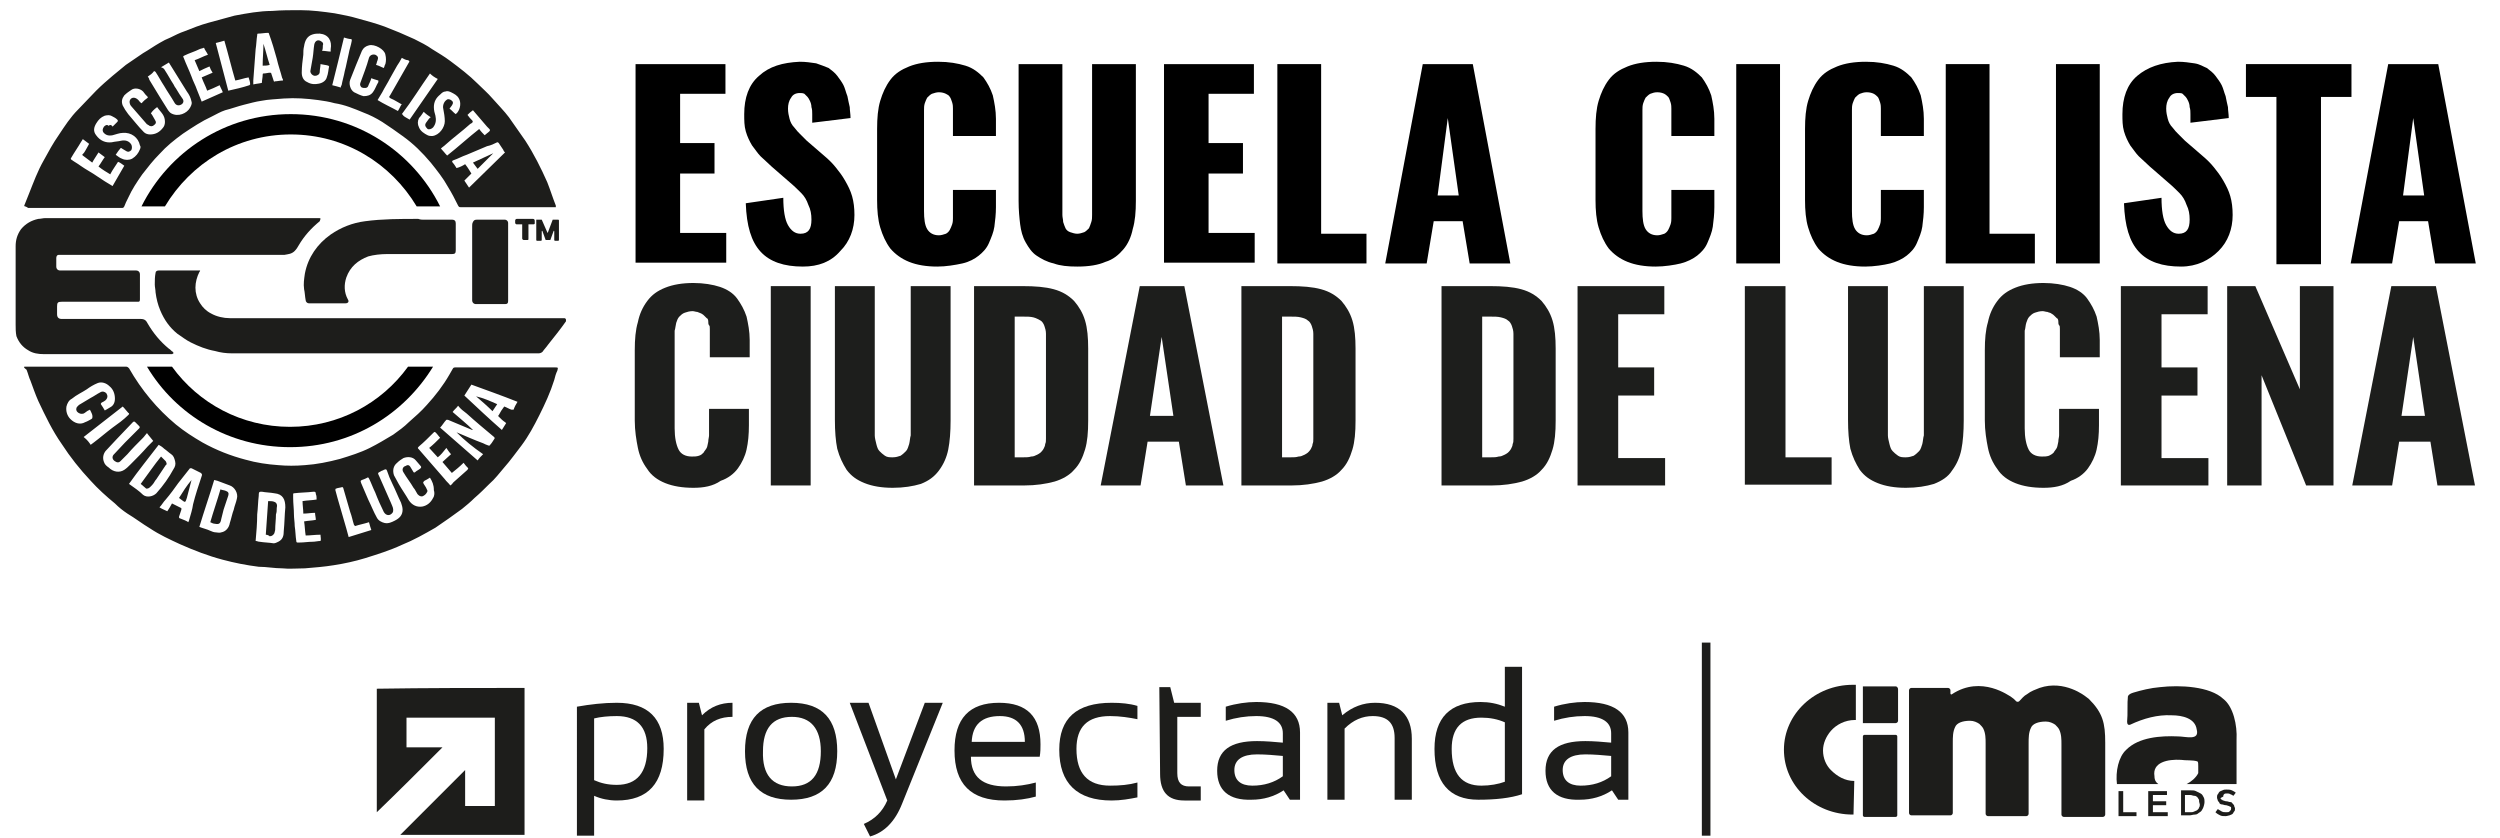 <?xml version="1.0" encoding="utf-8"?>
<!-- Generator: Adobe Illustrator 24.1.2, SVG Export Plug-In . SVG Version: 6.00 Build 0)  -->
<svg version="1.1" id="Capa_1" xmlns="http://www.w3.org/2000/svg" xmlns:xlink="http://www.w3.org/1999/xlink" x="0px" y="0px"
	 viewBox="0 0 319.8 107.2" style="enable-background:new 0 0 319.8 107.2;" xml:space="preserve">
<style type="text/css">
	.st0{fill:#1D1D1B;}
	.st1{fill:#1D1E1C;}
</style>
<g>
	<g>
		<path class="st0" d="M73.8,90.4c1.7-0.3,3.4-0.5,5.1-0.5c4,0,6,2,6,5.9c0,4.4-2,6.6-6,6.6c-1,0-2-0.2-2.9-0.6v5.1h-2.2V90.4z
			 M76,99.8c0.9,0.4,1.8,0.6,2.9,0.6c2.6,0,3.9-1.6,3.9-4.7c0-2.7-1.3-4.1-3.9-4.1c-1.1,0-2.1,0.1-2.9,0.3V99.8z"/>
		<path class="st0" d="M87.9,102.4V89.9h1.5l0.4,1.6c1.1-1.1,2.4-1.6,3.9-1.6v1.8c-1.5,0-2.7,0.5-3.6,1.6v9.1H87.9z"/>
		<path class="st0" d="M95.3,96.1c0-4.2,2-6.2,5.9-6.2c4,0,5.9,2.1,5.9,6.2c0,4.2-2,6.2-5.9,6.2C97.3,102.3,95.3,100.3,95.3,96.1z
			 M101.3,100.6c2.5,0,3.7-1.5,3.7-4.5c0-2.9-1.3-4.4-3.7-4.4c-2.5,0-3.7,1.5-3.7,4.4C97.5,99.1,98.8,100.6,101.3,100.6z"/>
		<path class="st0" d="M108.7,89.9h2.4l3.5,9.8l3.7-9.8h2.3l-5.2,12.9c-0.9,2.3-2.3,3.7-4.1,4.2l-0.8-1.6c1.4-0.6,2.4-1.6,3-3
			L108.7,89.9z"/>
		<path class="st0" d="M127.8,89.9c3.6,0,5.3,1.8,5.3,5.3c0,0.5,0,1-0.1,1.6h-8.8c0,2.6,1.5,3.8,4.5,3.8c1.4,0,2.7-0.2,3.8-0.5v1.8
			c-1.1,0.3-2.4,0.5-4,0.5c-4.3,0-6.4-2.1-6.4-6.4C122.1,91.9,124,89.9,127.8,89.9z M124.3,94.9h6.8c0-2.2-1.1-3.3-3.2-3.3
			C125.6,91.6,124.4,92.7,124.3,94.9z"/>
		<path class="st0" d="M145.5,102c-1,0.2-2.1,0.4-3.3,0.4c-4.4,0-6.7-2.2-6.7-6.5c0-4,2.2-6,6.7-6c1.2,0,2.3,0.1,3.3,0.4V92
			c-1-0.2-2.2-0.4-3.5-0.4c-2.9,0-4.3,1.4-4.3,4.2c0,3.1,1.4,4.7,4.3,4.7c1.3,0,2.4-0.1,3.5-0.4V102z"/>
		<path class="st0" d="M148.3,87.9h1.4l0.5,2h3.4v1.8h-3v7.2c0,1.2,0.5,1.7,1.5,1.7h1.5v1.8h-2.1c-2.1,0-3.1-1.1-3.1-3.4L148.3,87.9
			L148.3,87.9z"/>
		<path class="st0" d="M155.7,98.6c0-2.6,1.7-3.8,5.1-3.8c1.1,0,2.2,0.1,3.3,0.2v-1.2c0-1.4-1.1-2.2-3.4-2.2c-1.3,0-2.6,0.2-3.9,0.6
			v-1.8c1.3-0.4,2.7-0.6,3.9-0.6c3.7,0,5.6,1.3,5.6,3.9v8.6H165l-0.8-1.2c-1.2,0.8-2.6,1.2-4.1,1.2
			C157.2,102.4,155.7,101.1,155.7,98.6z M160.8,96.5c-1.9,0-2.9,0.7-2.9,2s0.8,2,2.3,2s2.8-0.4,3.9-1.2v-2.6
			C163,96.6,161.9,96.5,160.8,96.5z"/>
		<path class="st0" d="M169.8,102.4V89.9h1.5l0.4,1.6c1.3-1.1,2.7-1.6,4.2-1.6c3.1,0,4.7,1.6,4.7,4.6v7.8h-2.2v-7.9
			c0-1.9-0.9-2.8-2.8-2.8c-1.3,0-2.5,0.5-3.6,1.6v9.1h-2.2V102.4z"/>
		<path class="st0" d="M194.7,101.6c-1.5,0.5-3.4,0.7-5.6,0.7c-3.7,0-5.6-2.2-5.6-6.5c0-4,2-6,5.9-6c1.1,0,2.1,0.2,3.1,0.6v-5.1h2.2
			L194.7,101.6L194.7,101.6z M192.5,92.4c-0.9-0.4-1.9-0.6-3-0.6c-2.5,0-3.8,1.3-3.8,4c0,3.2,1.3,4.7,3.8,4.7c1.1,0,2.2-0.2,3-0.5
			V92.4z"/>
		<path class="st0" d="M197.7,98.6c0-2.6,1.7-3.8,5.1-3.8c1.1,0,2.2,0.1,3.3,0.2v-1.2c0-1.4-1.1-2.2-3.4-2.2c-1.3,0-2.6,0.2-3.9,0.6
			v-1.8c1.3-0.4,2.7-0.6,3.9-0.6c3.7,0,5.6,1.3,5.6,3.9v8.6H207l-0.8-1.2c-1.2,0.8-2.6,1.2-4.1,1.2
			C199.2,102.4,197.7,101.1,197.7,98.6z M202.8,96.5c-1.9,0-2.9,0.7-2.9,2s0.8,2,2.3,2s2.8-0.4,3.9-1.2v-2.6
			C205,96.6,203.9,96.5,202.8,96.5z"/>
	</g>
	<path class="st0" d="M67.1,88c0,6.3,0,12.5,0,18.8c-5.4,0-10.7,0-15.9,0c2.8-2.8,5.5-5.5,8.3-8.3c0,1.5,0,3,0,4.6
		c1.3,0,2.5,0,3.8,0c0-3.8,0-7.5,0-11.3c-3.8,0-7.5,0-11.3,0c0,1.3,0,2.5,0,3.8c1.6,0,3.1,0,4.6,0c-2.8,2.8-5.6,5.6-8.4,8.3
		c0-5.1,0-10.4,0-15.8C54.5,88,60.8,88,67.1,88z"/>
</g>
<rect x="217.7" y="82.2" class="st0" width="1.1" height="24.7"/>
<g>
	<g>
		<path class="st0" d="M242.5,87.8h-4.2v4.7h4.2c0.1,0,0.3-0.1,0.3-0.3v-4C242.8,87.9,242.6,87.8,242.5,87.8"/>
		<path class="st0" d="M237.2,99.9c-1.2,0-2.2-0.6-3-1.4c-0.6-0.6-1-1.5-1-2.5c0-0.9,0.4-1.8,1-2.5c0.7-0.8,1.8-1.4,3.1-1.4h0.1
			v-4.5l0,0c-0.1,0-0.3,0-0.4,0c-4.8,0-8.8,3.7-8.8,8.3c0,4.6,3.9,8.3,8.8,8.3h0.1L237.2,99.9L237.2,99.9z"/>
		<path class="st0" d="M238.3,104.3V94.2c0-0.1,0.1-0.2,0.2-0.2h4c0.1,0,0.2,0.1,0.2,0.2v10.1c0,0.1-0.1,0.2-0.2,0.2h-4
			C238.4,104.5,238.3,104.4,238.3,104.3"/>
		<path class="st0" d="M269.3,95v9.2c0,0.1-0.1,0.3-0.3,0.3h-5c-0.1,0-0.3-0.1-0.3-0.3v-9c0-0.6,0-1.3-0.3-1.9
			c-0.1-0.2-0.3-0.4-0.5-0.6c-0.3-0.2-0.7-0.4-1.2-0.4c-1,0-1.7,0.3-1.9,0.8c-0.3,0.6-0.3,1.3-0.3,2v9c0,0.1-0.1,0.3-0.3,0.3h-4.9
			c-0.1,0-0.3-0.1-0.3-0.3v-9c0-0.6,0-1.3-0.3-1.9c-0.1-0.2-0.3-0.4-0.5-0.6c-0.3-0.2-0.7-0.4-1.2-0.4c-1,0-1.7,0.3-1.9,0.8
			c-0.3,0.6-0.3,1.3-0.3,2v9c0,0.1-0.1,0.3-0.3,0.3h-5c-0.1,0-0.3-0.1-0.3-0.3V88.3c0-0.1,0.1-0.3,0.3-0.3h4.7
			c0.1,0,0.3,0.1,0.3,0.3v0.4c0,0.1,0.1,0.2,0.2,0.1c3.8-2.5,7.4,0.3,7.5,0.3c0.1,0.1,0.3,0.2,0.4,0.3c0.1,0.1,0.2,0.2,0.3,0.3
			c0.1,0.1,0.3,0.1,0.4,0c0.3-0.3,0.6-0.7,1-0.9c0.5-0.4,1.1-0.6,1.6-0.8c3.2-1.1,5.9,1.1,5.9,1.1c0.1,0.1,0.3,0.2,0.4,0.3l0,0
			C269,91.2,269.3,92.5,269.3,95"/>
		<path class="st0" d="M278.6,94.2c-2.2-0.1-5,0.1-6.6,1.7c-1,0.9-1.4,2.8-1.2,4.4h5.3c-0.3-0.2-0.5-0.5-0.5-1
			c-0.3-1.8,1.7-2.2,3.4-2.1c0.6,0.1,1.5,0,2.1,0.2c0.1,0.1,0.1,0.3,0.1,0.6c0,0.3,0,0.6,0,0.9c-0.3,0.6-0.9,1.1-1.5,1.4h6.4
			c0-2.3,0-4.8,0-5.7c0.1-1.8-0.4-4.2-1.7-5.2c-1.7-1.6-5.5-1.8-8.1-1.5c-1.2,0.1-2.4,0.4-3.4,0.7c-0.3,0.1-0.6,0.2-0.7,0.5
			c-0.1,0.8,0,2.3-0.1,3.2c0,0.3,0.1,0.5,0.4,0.4c1.7-0.8,3.5-1.3,5.3-1.2c1.4,0,3,0.4,3.2,1.8C281.4,94.8,279.6,94.2,278.6,94.2"/>
	</g>
	<g>
		<path class="st0" d="M271,101.2h0.6v2.7h1.7v0.5H271V101.2z"/>
		<path class="st0" d="M277.3,101.7h-1.9v0.8h1.7v0.5h-1.7v0.9h1.9v0.5h-2.5v-3.2h2.4v0.5H277.3z"/>
		<path class="st0" d="M281.8,103.4c-0.1,0.2-0.2,0.4-0.4,0.5s-0.3,0.3-0.6,0.3s-0.5,0.1-0.7,0.1H279v-3.2h1.2c0.3,0,0.5,0,0.7,0.1
			s0.4,0.2,0.6,0.3c0.2,0.1,0.3,0.3,0.4,0.5s0.1,0.4,0.1,0.6S281.9,103.2,281.8,103.4z M281.3,102.3c-0.1-0.1-0.1-0.2-0.2-0.3
			c-0.1-0.1-0.2-0.2-0.4-0.2s-0.3-0.1-0.5-0.1h-0.7v2.2h0.7c0.2,0,0.3,0,0.5-0.1s0.3-0.1,0.4-0.2s0.2-0.2,0.2-0.3
			c0.1-0.1,0.1-0.3,0.1-0.4C281.3,102.6,281.3,102.5,281.3,102.3z"/>
		<path class="st0" d="M284.1,102.2l0.1,0.1c0.1,0,0.1,0.1,0.2,0.1s0.2,0.1,0.4,0.1c0.2,0,0.3,0.1,0.5,0.1s0.2,0.1,0.3,0.2
			s0.2,0.2,0.2,0.3c0,0.1,0.1,0.2,0.1,0.3c0,0.2,0,0.3-0.1,0.4s-0.1,0.2-0.2,0.3s-0.2,0.1-0.4,0.2c-0.1,0-0.3,0.1-0.5,0.1
			c-0.3,0-0.5,0-0.7-0.1s-0.4-0.2-0.6-0.4l0.3-0.4c0.2,0.1,0.3,0.2,0.5,0.3c0.2,0.1,0.3,0.1,0.6,0.1c0.2,0,0.3,0,0.4-0.1
			s0.2-0.2,0.2-0.3c0-0.1,0-0.1,0-0.2s-0.1-0.1-0.1-0.1c-0.1,0-0.1-0.1-0.2-0.1s-0.2-0.1-0.4-0.1c-0.2,0-0.3-0.1-0.5-0.1
			c-0.1,0-0.3-0.1-0.3-0.2s-0.2-0.2-0.2-0.3c0-0.1-0.1-0.2-0.1-0.4c0-0.1,0-0.3,0.1-0.4s0.1-0.2,0.2-0.3s0.2-0.1,0.4-0.2
			s0.3-0.1,0.5-0.1s0.5,0,0.7,0.1s0.4,0.2,0.5,0.3l-0.3,0.4c-0.2-0.1-0.3-0.2-0.4-0.2c-0.1-0.1-0.3-0.1-0.4-0.1
			c-0.2,0-0.3,0-0.4,0.1s-0.1,0.2-0.1,0.3C284,102.1,284,102.1,284.1,102.2z"/>
	</g>
</g>
<g>
	<path class="st0" d="M9.7,46.9c2.1,0,4.3,0,6.4,0c0.2,0,0.3,0.1,0.4,0.2c0.8,1.4,1.7,2.7,2.7,3.9c1,1.2,2.1,2.3,3.3,3.3
		c1.1,0.9,2.2,1.6,3.4,2.3c1.8,1,3.6,1.7,5.5,2.2c1.4,0.4,2.8,0.6,4.2,0.7c1.1,0.1,2.2,0.1,3.4,0c1.5-0.1,3-0.4,4.5-0.8
		c1.3-0.4,2.6-0.8,3.8-1.4c1-0.5,2-1.1,3-1.7c0.7-0.5,1.4-1,2-1.6c0.8-0.7,1.6-1.4,2.3-2.2c1.1-1.2,2.1-2.5,2.9-3.9
		c0.1-0.2,0.3-0.5,0.4-0.7c0.1-0.2,0.2-0.2,0.4-0.2c4.2,0,8.5,0,12.7,0c0.4,0,0.4,0,0.3,0.4c-0.2,0.4-0.3,0.8-0.4,1.2
		c-0.5,1.6-1.2,3.1-1.9,4.5c-0.7,1.4-1.4,2.7-2.3,3.9c-0.7,0.9-1.4,1.9-2.2,2.8c-0.6,0.7-1.2,1.5-1.9,2.1c-0.6,0.6-1.2,1.2-1.9,1.8
		c-0.5,0.5-1.1,1-1.6,1.4c-1.1,0.8-2.2,1.6-3.4,2.4c-1.4,0.8-2.8,1.6-4.3,2.2c-1.5,0.7-3.1,1.2-4.7,1.7c-1.3,0.4-2.7,0.7-4,0.9
		c-1.2,0.2-2.5,0.3-3.7,0.4c-1,0-2,0.1-2.9,0c-1,0-2-0.2-3-0.2c-1.6-0.2-3.1-0.5-4.6-0.9c-1.9-0.5-3.7-1.2-5.5-2
		c-1.3-0.6-2.6-1.2-3.8-2c-1-0.6-1.9-1.3-2.9-1.9c-0.6-0.4-1.1-0.8-1.6-1.3c-1.1-0.9-2.2-1.9-3.1-2.9c-1.4-1.5-2.6-3-3.7-4.7
		c-1.2-1.7-2.1-3.6-3-5.5c-0.4-0.9-0.7-1.8-1-2.6c-0.2-0.4-0.3-0.9-0.5-1.4C3,47,3,46.9,3.2,46.9c1.2,0,2.5,0,3.7,0
		C7.8,46.9,8.7,46.9,9.7,46.9C9.7,46.9,9.7,46.9,9.7,46.9z M58.4,55.3C58.4,55.3,58.4,55.3,58.4,55.3c1.2,0.5,2.3,1,3.4,1.4
		c0.2,0.1,0.4,0.2,0.7,0.3c0.1,0,0.2,0,0.2-0.1c0.2-0.2,0.3-0.4,0.5-0.7c0.1-0.1,0.1-0.2,0-0.3c-1.2-1-2.4-2-3.5-3
		c-0.4-0.3-0.8-0.6-1.1-1c-0.2,0.3-0.5,0.5-0.7,0.8c0.9,0.8,1.8,1.5,2.6,2.3c0,0-0.1,0-0.1,0c-1-0.4-2.1-0.9-3.1-1.3
		c-0.1,0-0.2,0-0.2,0c-0.3,0.3-0.5,0.7-0.8,1c1.6,1.4,3.2,2.8,4.8,4.2c0.2-0.3,0.4-0.5,0.7-0.8C60.5,57.2,59.4,56.3,58.4,55.3z
		 M25.5,67.4c0.5,0.2,1,0.3,1.4,0.5c0.2,0.1,0.5,0.2,0.7,0.2c0.2,0,0.5,0.1,0.7,0c0.6-0.1,1-0.6,1.1-1.2c0.2-0.6,0.3-1.2,0.5-1.7
		c0.1-0.5,0.3-0.9,0.4-1.4c0.2-0.7-0.3-1.5-0.9-1.7c-0.5-0.2-1.1-0.4-1.6-0.6c-0.1,0-0.3-0.1-0.4-0.1C26.8,63.4,26.1,65.4,25.5,67.4
		z M16.5,61.9C16.5,61.9,16.5,62,16.5,61.9c0.7,0.5,1.3,0.9,1.8,1.4c0.5,0.4,1.3,0.2,1.7-0.2c0.9-1,1.6-2,2.2-3.1
		c0.2-0.3,0.3-0.6,0.2-1c-0.1-0.4-0.2-0.7-0.5-0.9c-0.3-0.2-0.6-0.5-0.9-0.7c-0.2-0.2-0.5-0.4-0.7-0.5C19,58.6,17.7,60.2,16.5,61.9z
		 M32.7,69.2c0.2,0,0.3,0.1,0.5,0.1c0.6,0.1,1.2,0.1,1.8,0.2c0.2,0,0.4-0.1,0.6-0.2c0.6-0.3,0.7-0.8,0.7-1.4c0.1-1,0.1-2,0.2-3
		c0-1-0.3-1.7-1.4-1.8c-0.5-0.1-1.1-0.1-1.6-0.2c-0.3,0-0.4,0-0.4,0.4c0,0,0,0,0,0.1c-0.1,0.8-0.1,1.6-0.2,2.4
		C32.9,66.9,32.8,68.1,32.7,69.2z M18.8,55.4c-0.2,0.2-0.3,0.4-0.5,0.6c-0.7,0.7-1.4,1.4-2,2.1c-0.3,0.3-0.6,0.6-0.9,0.9
		c-0.2,0.2-0.4,0.2-0.7,0c-0.3-0.2-0.4-0.5-0.2-0.8c0.5-0.5,1-1.1,1.5-1.6c0.6-0.6,1.2-1.2,1.8-1.8c0.1-0.1,0.1-0.2,0-0.3
		c-0.2-0.2-0.4-0.4-0.5-0.5c-0.1-0.1-0.2-0.1-0.3,0c-0.7,0.7-1.4,1.5-2.1,2.2c-0.5,0.5-0.9,1-1.4,1.5c-0.3,0.4-0.4,0.9-0.2,1.4
		c0.1,0.3,0.3,0.5,0.6,0.7c0.6,0.6,1.4,0.7,2,0.3c0.3-0.2,0.5-0.4,0.8-0.7c0.8-0.8,1.5-1.5,2.2-2.3c0.2-0.2,0.5-0.5,0.7-0.7
		C19.3,56,19,55.7,18.8,55.4z M51.5,65.2C51.5,65.2,51.5,65.2,51.5,65.2c0-0.3-0.1-0.6-0.2-0.9c-0.4-0.8-0.7-1.6-1.1-2.4
		c-0.3-0.6-0.5-1.1-0.7-1.7c-0.1-0.2-0.1-0.2-0.4-0.1c-0.1,0.1-0.3,0.1-0.4,0.2c-0.4,0.2-0.4,0.2-0.2,0.6c0.5,1.1,1,2.3,1.5,3.4
		c0.1,0.3,0.3,0.6,0.3,0.9c0,0.1,0,0.3-0.1,0.4c-0.3,0.4-0.8,0.4-1.1-0.1c-0.4-0.8-0.8-1.7-1.1-2.5c-0.3-0.6-0.5-1.2-0.8-1.8
		c-0.1-0.1-0.1-0.2-0.2-0.1c-0.2,0.1-0.4,0.2-0.7,0.3c-0.2,0.1-0.2,0.1-0.1,0.4c0.3,0.7,0.6,1.4,0.9,2.1c0.4,0.8,0.7,1.6,1.1,2.3
		c0.2,0.4,0.6,0.6,1,0.7c0.5,0.1,0.9-0.1,1.3-0.3C51.1,66.3,51.5,65.9,51.5,65.2z M66.2,51.4c-2-0.8-4-1.5-5.9-2.2
		c-0.3,0.5-0.6,0.9-0.9,1.4c1.6,1.5,3.2,3,4.8,4.4c0.2-0.3,0.3-0.5,0.5-0.8c0.1-0.1,0-0.1-0.1-0.2c-0.3-0.2-0.5-0.4-0.8-0.7
		c-0.1-0.1-0.1-0.1,0-0.2c0.2-0.4,0.4-0.7,0.7-1.1c0.3,0.1,0.6,0.3,0.9,0.4c0.1,0,0.2,0,0.3,0C65.8,52.1,66,51.7,66.2,51.4z
		 M24.1,66.8c0-0.1,0.1-0.2,0.1-0.3c0.2-0.7,0.4-1.3,0.5-2c0.3-1.2,0.7-2.4,1.1-3.6c0.1-0.2,0-0.3-0.1-0.4c-0.4-0.2-0.8-0.4-1.2-0.6
		c0,0-0.1,0-0.2,0c-0.5,0.6-1,1.3-1.5,1.9c-0.5,0.7-1,1.4-1.6,2.1c-0.3,0.3-0.5,0.7-0.8,1c0.3,0.2,0.6,0.3,1,0.5
		c0.2-0.3,0.4-0.6,0.6-1c0.4,0.2,0.8,0.4,1.2,0.6c0,0,0,0.1,0,0.2c-0.1,0.3-0.2,0.6-0.3,0.9c0,0.1,0,0.2,0.1,0.2
		C23.5,66.5,23.8,66.6,24.1,66.8z M11.5,52.4c-0.1,0.1-0.2,0.1-0.2,0.1c-0.2,0.1-0.4,0.3-0.6,0.4c-0.3,0.1-0.6,0-0.8-0.2
		c-0.2-0.2-0.2-0.5,0-0.7c0.1-0.1,0.1-0.1,0.2-0.2c0.5-0.3,1-0.6,1.5-0.9c0.4-0.2,0.8-0.5,1.2-0.7c0.3-0.2,0.6-0.1,0.8,0.1
		c0.2,0.3,0.2,0.6-0.1,0.9c-0.1,0.1-0.3,0.2-0.5,0.3c-0.1,0.1-0.1,0.1-0.1,0.2c0.2,0.3,0.4,0.6,0.5,0.8c0.1,0,0.1-0.1,0.2-0.1
		c0.2-0.1,0.3-0.2,0.5-0.3c0.4-0.2,0.6-0.6,0.6-1.1c0-0.6-0.2-1.2-0.7-1.6c-0.4-0.4-1-0.6-1.5-0.4c-0.5,0.2-1,0.5-1.4,0.8
		c-0.6,0.4-1.3,0.7-1.9,1.2c-0.4,0.2-0.6,0.6-0.7,1c-0.1,0.6,0.1,1.2,0.5,1.6c0.5,0.5,1.2,0.8,1.9,0.4c0.3-0.1,0.6-0.3,0.8-0.4
		c0,0,0.1-0.1,0.1-0.1C11.9,53.1,11.7,52.8,11.5,52.4z M55,61.1c-0.3,0.2-0.5,0.3-0.7,0.4c-0.2,0.2-0.2,0.2-0.1,0.4
		c0.1,0.2,0.3,0.4,0.4,0.7c0.1,0.1,0.1,0.3,0,0.4c-0.1,0.2-0.3,0.4-0.6,0.5c-0.3,0-0.4-0.1-0.6-0.3c-0.2-0.3-0.3-0.6-0.5-0.8
		c-0.4-0.7-0.9-1.3-1.3-2c-0.2-0.3-0.1-0.7,0.3-0.8c0.3-0.2,0.5-0.1,0.7,0.3c0.1,0.2,0.2,0.3,0.3,0.5c0,0,0.1,0.1,0.2,0
		c0.2-0.2,0.5-0.3,0.7-0.5c0.1-0.1,0.1-0.2,0-0.3c-0.2-0.2-0.4-0.5-0.6-0.7c-0.4-0.5-1.1-0.5-1.6-0.3c-0.3,0.2-0.5,0.3-0.8,0.6
		c-0.5,0.4-0.6,1-0.4,1.6c0.2,0.4,0.4,0.7,0.6,1.1c0.4,0.7,0.9,1.4,1.3,2.1c0.4,0.6,1,0.9,1.7,0.8c0.6-0.1,1.1-0.5,1.4-1.1
		c0.2-0.3,0.2-0.7,0.1-1C55.5,62,55.3,61.6,55,61.1z M56,58.5c-0.4-0.4-0.7-0.8-1.1-1.2c0.5-0.4,0.9-0.8,1.4-1.3
		c-0.2-0.2-0.3-0.4-0.5-0.6c-0.2-0.2-0.2-0.2-0.4,0c-0.6,0.6-1.2,1.2-1.8,1.7c-0.2,0.2-0.2,0.2,0,0.4c0.4,0.5,0.9,1,1.3,1.5
		c0.7,0.8,1.3,1.5,2,2.3c0.2,0.3,0.5,0.5,0.7,0.8c0.2-0.1,0.3-0.3,0.4-0.4c0.6-0.5,1.2-1.1,1.8-1.6c0,0,0.1-0.2,0.1-0.2
		c-0.2-0.2-0.4-0.4-0.6-0.7c-0.5,0.5-1,0.9-1.5,1.3c-0.4-0.5-0.8-0.9-1.2-1.4c0.4-0.4,0.8-0.7,1.1-1c-0.2-0.2-0.4-0.5-0.6-0.8
		C56.7,57.8,56.4,58.2,56,58.5z M41,68.4c-0.7,0-1.3,0.1-1.9,0.1c-0.1-0.6-0.1-1.2-0.2-1.8c0.5-0.1,1-0.1,1.5-0.2
		c0-0.3-0.1-0.6-0.1-0.9c-0.5,0-1,0.1-1.5,0.1c0-0.5-0.1-1.1-0.1-1.6c0.6-0.1,1.2-0.1,1.8-0.2c0-0.2,0-0.5-0.1-0.7
		c0-0.3-0.1-0.3-0.3-0.3c-0.8,0.1-1.7,0.1-2.5,0.2c-0.1,0-0.1,0.1-0.1,0.1c0,0.2,0,0.3,0,0.5c0,0.7,0.1,1.4,0.1,2.1
		c0,0.5,0.1,1,0.1,1.5c0.1,0.6,0.1,1.3,0.2,1.9c0,0.2,0.1,0.2,0.2,0.2c0.1,0,0.2,0,0.2,0c0.6,0,1.1-0.1,1.7-0.1c0.3,0,0.7-0.1,1-0.1
		C41.1,69,41,68.7,41,68.4z M44.6,68.7c1-0.3,1.9-0.6,2.9-0.9c-0.1-0.3-0.2-0.6-0.3-1c-0.6,0.2-1.2,0.3-1.8,0.5c0-0.1,0-0.1-0.1-0.1
		c-0.2-0.6-0.3-1.2-0.5-1.7c-0.3-1-0.6-2.1-0.9-3.1c0,0-0.1-0.1-0.1-0.1c-0.3,0.1-0.6,0.1-0.8,0.2c-0.1,0-0.1,0.1-0.1,0.2
		c0.1,0.4,0.2,0.7,0.3,1.1c0.4,1.3,0.7,2.5,1.1,3.8C44.4,68,44.5,68.3,44.6,68.7z M11.6,56.9c0.1-0.1,0.3-0.2,0.4-0.3
		c0.8-0.6,1.6-1.3,2.4-1.9c0.7-0.5,1.4-1,2-1.6c0.1-0.1,0.2-0.2,0-0.3c-0.2-0.2-0.4-0.5-0.7-0.8c-1.7,1.3-3.3,2.6-5,3.9
		C11.2,56.3,11.4,56.6,11.6,56.9z"/>
	<path class="st0" d="M3.2,26.4c0,0-0.1,0-0.1-0.1c0.2-0.5,0.4-1,0.6-1.5c0.6-1.5,1.1-2.9,1.9-4.3c0.6-1.1,1.2-2.2,1.9-3.2
		C8.3,16.1,9,15,10,14c0.8-0.8,1.5-1.6,2.3-2.4c0.7-0.7,1.4-1.3,2.1-1.9c0.6-0.5,1.1-0.9,1.7-1.4c0.7-0.5,1.5-1,2.2-1.5
		c0.7-0.4,1.4-0.9,2.1-1.3c0.5-0.3,0.9-0.5,1.4-0.7c0.6-0.3,1.2-0.6,1.8-0.8c1-0.4,2-0.8,3.1-1.1c1.1-0.3,2.2-0.6,3.3-0.9
		c1.6-0.3,3.2-0.6,4.8-0.6c1.2-0.1,2.4-0.1,3.6-0.1c1.5,0,3,0.2,4.4,0.4c1.1,0.2,2.1,0.4,3.1,0.7c1.1,0.3,2.2,0.6,3.3,1
		c1.3,0.5,2.5,1,3.8,1.6c0.8,0.4,1.6,0.8,2.3,1.3c0.8,0.5,1.5,0.9,2.3,1.5c1.2,0.9,2.4,1.8,3.5,2.9c0.6,0.6,1.3,1.2,1.9,1.9
		c0.7,0.8,1.5,1.6,2.1,2.4c0.7,1,1.4,2,2.1,3c1.1,1.7,2,3.5,2.8,5.3c0.4,1,0.7,2,1.1,3c0,0,0,0.1,0,0.2c-0.1,0-0.2,0-0.3,0
		c-3.4,0-6.8,0-10.2,0c-0.6,0-1.2,0-1.7,0c-0.1,0-0.2,0-0.3-0.2c-0.4-0.8-0.8-1.6-1.3-2.4c-0.6-1.1-1.4-2.1-2.2-3.1
		c-1.1-1.3-2.2-2.4-3.6-3.4c-0.8-0.6-1.7-1.2-2.6-1.8c-0.8-0.5-1.6-0.9-2.4-1.2c-1.2-0.5-2.4-1-3.7-1.2c-0.7-0.2-1.4-0.3-2.1-0.4
		c-1.5-0.2-2.9-0.3-4.4-0.2c-1,0.1-1.9,0.1-2.9,0.3c-0.7,0.1-1.4,0.3-2.2,0.5c-0.8,0.2-1.6,0.5-2.4,0.7c-0.6,0.2-1.1,0.5-1.7,0.8
		c-1.3,0.6-2.5,1.4-3.7,2.2c-1.1,0.8-2.1,1.6-3,2.6c-0.8,0.8-1.5,1.7-2.2,2.6c-0.7,1-1.3,1.9-1.8,3c-0.2,0.4-0.4,0.8-0.5,1.1
		c-0.1,0.2-0.2,0.2-0.3,0.2c-2.7,0-5.3,0-8,0c-1.3,0-2.7,0-4,0C3.3,26.4,3.2,26.4,3.2,26.4z M60.3,22.2c-0.3,0.3-0.6,0.6-0.9,0.9
		c0.2,0.3,0.4,0.6,0.6,0.9c1.5-1.5,3.1-3,4.6-4.5c-0.1-0.1-0.2-0.2-0.2-0.3c-0.2-0.3-0.4-0.6-0.6-0.9c-0.1-0.1-0.1-0.1-0.2-0.1
		c-0.4,0.2-0.8,0.4-1.3,0.5c-0.9,0.4-1.7,0.7-2.6,1.1c-0.6,0.2-1.1,0.5-1.7,0.7c-0.2,0.1-0.2,0.1-0.1,0.3c0.2,0.2,0.3,0.4,0.5,0.7
		c0.4-0.1,0.8-0.3,1.1-0.5C59.9,21.5,60.1,21.9,60.3,22.2z M18.9,9.8c0.1,0.1,0.2,0.3,0.2,0.4c0.5,0.8,0.9,1.5,1.4,2.3
		c0.3,0.5,0.7,1.1,1,1.6c0.1,0.1,0.2,0.3,0.4,0.4c0.9,0.5,2,0,2.4-0.7c0.1-0.2,0.3-0.5,0.2-0.8c-0.1-0.5-0.3-0.9-0.6-1.3
		c-0.6-1-1.2-1.9-1.8-2.9c-0.2-0.3-0.3-0.5-0.5-0.8c-0.3,0.2-0.7,0.4-1,0.6C20.9,8.7,21,8.8,21.1,9c0.4,0.6,0.7,1.2,1.1,1.8
		c0.1,0.2,0.2,0.4,0.3,0.5c0.3,0.5,0.6,1,0.9,1.4c0.1,0.2,0.1,0.4-0.1,0.6c-0.4,0.3-0.8,0.2-1-0.2c-0.4-0.7-0.9-1.4-1.3-2.1
		c-0.4-0.6-0.7-1.2-1.1-1.8c0,0-0.1-0.1-0.2-0.1C19.5,9.4,19.2,9.6,18.9,9.8z M36.2,10.3c0-0.1,0-0.2-0.1-0.3
		c-0.2-0.8-0.5-1.6-0.7-2.5c-0.3-1.1-0.6-2.1-1-3.2c0-0.1-0.1-0.1-0.1-0.1c-0.4,0-0.9,0.1-1.3,0.1c-0.1,0-0.1,0.1-0.1,0.2
		c-0.1,0.6-0.1,1.2-0.2,1.8c-0.1,1.3-0.2,2.6-0.3,4c0,0.1,0,0.3,0,0.5c0.4-0.1,0.7-0.1,1.1-0.2c0-0.3,0.1-0.7,0.1-1
		c0-0.1,0-0.2,0.1-0.2c0.3,0,0.6-0.1,0.8-0.1c0.1,0,0.2,0,0.2,0.1c0.1,0.3,0.2,0.6,0.3,0.9c0,0.1,0.1,0.2,0.2,0.1
		C35.5,10.4,35.8,10.3,36.2,10.3z M41,8.2c0,0.3-0.1,0.7-0.1,1c0,0.3-0.3,0.5-0.6,0.5c-0.3,0-0.6-0.3-0.6-0.6
		C39.8,8.5,39.9,8,40,7.4c0.1-0.6,0.1-1.1,0.2-1.7c0.1-0.5,0.5-0.7,0.9-0.4c0.2,0.1,0.3,0.3,0.2,0.5c0,0.2,0,0.5-0.1,0.7
		c0.4,0,0.8,0.1,1.1,0.1c0-0.1,0-0.2,0-0.3c0.2-1.1-0.3-1.9-1.4-2c-0.3,0-0.6,0-0.9,0.1c-0.7,0.2-1,0.8-1.1,1.5
		c-0.1,0.4-0.1,0.7-0.1,1.1c-0.1,0.8-0.2,1.5-0.2,2.3c0,0.5,0.2,1,0.7,1.2c0.5,0.3,1,0.3,1.5,0.2c0.5-0.1,0.9-0.4,1-0.8
		C42,9.4,42,8.9,42.1,8.5c0,0-0.1-0.1-0.1-0.1C41.7,8.3,41.4,8.3,41,8.2z M14.4,16.2c0.2-0.2,0.4-0.4,0.6-0.6c0.1-0.1,0.1-0.2,0-0.3
		c-0.2-0.2-0.4-0.3-0.6-0.4c-0.3-0.2-0.6-0.2-1-0.1c-0.5,0.2-0.8,0.5-1.1,1c-0.3,0.5-0.4,1,0,1.5c0.5,0.7,1.2,1,2,0.9
		c0.4-0.1,0.8-0.1,1.2-0.2c0.5-0.1,1,0,1.3,0.5c0.1,0.2,0.1,0.5,0,0.7c-0.2,0.2-0.4,0.3-0.7,0.1c-0.2-0.1-0.3-0.2-0.5-0.3
		c-0.1-0.1-0.2-0.1-0.2,0c-0.2,0.2-0.4,0.5-0.6,0.8c0.3,0.2,0.5,0.4,0.8,0.5c0.4,0.2,0.9,0.2,1.3,0c0.5-0.3,0.8-0.7,1-1.2
		c0.1-0.2,0.1-0.4,0-0.5c-0.2-1-1.1-1.7-2.2-1.6c-0.4,0-0.9,0.2-1.3,0.3c-0.5,0.1-0.9,0-1.2-0.4c-0.1-0.2-0.1-0.4,0.1-0.7
		c0.2-0.2,0.4-0.3,0.6-0.1C14.1,15.9,14.3,16,14.4,16.2z M47.5,10c-0.1,0.4-0.3,0.7-0.4,1c-0.1,0.3-0.5,0.3-0.8,0.2
		c-0.2-0.1-0.3-0.4-0.2-0.6c0.4-1.1,0.8-2.1,1.1-3.2c0.1-0.3,0.4-0.5,0.8-0.4c0.4,0.2,0.4,0.4,0.3,0.7c-0.1,0.2-0.1,0.4-0.2,0.6
		c0.4,0.1,0.7,0.3,1,0.4c0.1-0.2,0.1-0.4,0.2-0.5c0.1-0.4,0.1-0.8,0-1.2c-0.1-0.7-1.4-1.4-2.1-1.2c-0.4,0.1-0.7,0.3-0.9,0.7
		c-0.5,1.2-1,2.4-1.5,3.7c-0.2,0.5,0,1.3,0.5,1.6c0.4,0.2,0.8,0.4,1.2,0.5c0.5,0,0.9-0.1,1.2-0.5c0.3-0.4,0.4-0.8,0.7-1.3
		c0,0,0-0.2,0-0.2C48.1,10.2,47.7,10.1,47.5,10z M55.1,15c-0.3-0.2-0.6-0.4-0.9-0.7c-0.2,0.3-0.4,0.6-0.6,0.8
		c-0.2,0.4-0.2,0.8,0,1.2c0.2,0.5,0.7,0.8,1.1,1c0.2,0.1,0.4,0.1,0.6,0.1c0.9-0.1,1.6-1.1,1.6-1.9c0-0.5-0.1-1.1-0.2-1.6
		c-0.1-0.4,0.1-0.9,0.4-1.1c0.2-0.2,0.4-0.1,0.6,0c0.3,0.2,0.3,0.4,0.1,0.7c-0.1,0.1-0.2,0.3-0.3,0.4c0.3,0.2,0.5,0.5,0.8,0.7
		c0.1-0.1,0.1-0.1,0.2-0.2c0.4-0.5,0.5-1.3,0.2-1.8c-0.2-0.4-0.6-0.6-1-0.8c-0.2-0.1-0.5-0.2-0.7-0.1c-0.3,0-0.5,0.2-0.7,0.4
		c-0.5,0.4-0.8,0.9-0.8,1.6c0,0.4,0.1,0.8,0.2,1.1c0.1,0.5,0.1,1-0.3,1.5c-0.2,0.2-0.5,0.3-0.7,0.2c-0.3-0.3-0.4-0.5-0.2-0.8
		C54.8,15.3,54.9,15.1,55.1,15z M19.3,14.5c0.2,0.2,0.3,0.5,0.5,0.8c0.2,0.3,0.2,0.5-0.1,0.7c-0.2,0.2-0.5,0.2-0.7,0
		c-0.1,0-0.1-0.1-0.2-0.1c-0.7-0.8-1.3-1.5-2-2.3c-0.1-0.1-0.2-0.3-0.2-0.4c-0.1-0.3,0.1-0.7,0.5-0.7c0.2,0,0.4,0.1,0.6,0.3
		c0.1,0.1,0.2,0.3,0.4,0.4c0,0,0.1,0,0.1-0.1c0.2-0.2,0.4-0.4,0.7-0.6c0,0,0,0,0-0.1c-0.2-0.2-0.4-0.4-0.6-0.7
		c-0.4-0.4-1.1-0.5-1.5-0.2c-0.3,0.2-0.6,0.4-0.9,0.7c-0.3,0.4-0.4,0.8-0.2,1.3c0.2,0.4,0.4,0.7,0.7,1.1c0.7,0.8,1.3,1.6,2,2.3
		c0.2,0.2,0.5,0.3,0.8,0.3c0.7,0,1.2-0.3,1.6-0.8c0.2-0.2,0.3-0.5,0.3-0.8c0-0.4-0.1-0.7-0.3-1c-0.2-0.3-0.5-0.6-0.7-0.9
		C19.7,14,19.5,14.2,19.3,14.5z M11.4,18.4c-0.3-0.2-0.5-0.4-0.8-0.6c-0.1,0.1-0.1,0.2-0.2,0.3c-0.4,0.7-0.9,1.4-1.3,2.1
		c-0.1,0.1,0,0.2,0,0.2c0.4,0.3,0.8,0.5,1.2,0.8c0.7,0.5,1.5,0.9,2.2,1.4c0.6,0.4,1.2,0.8,1.9,1.2c0.5-0.9,1-1.7,1.5-2.6
		c-0.3-0.2-0.5-0.4-0.8-0.5c-0.3,0.5-0.7,1-1,1.6c-0.5-0.3-1-0.6-1.5-1c0.3-0.4,0.5-0.8,0.8-1.2c-0.3-0.2-0.5-0.4-0.8-0.6
		c-0.3,0.5-0.6,0.9-0.8,1.3c-0.1-0.1-0.3-0.2-0.4-0.3c-0.3-0.2-0.5-0.4-0.8-0.6c-0.1-0.1-0.1-0.1,0-0.2c0.1-0.1,0.2-0.2,0.3-0.4
		C11,19.1,11.2,18.8,11.4,18.4z M26.1,6.1c-0.2,0.1-0.4,0.1-0.6,0.2c-0.6,0.3-1.3,0.5-1.9,0.8c-0.2,0.1-0.2,0.1-0.1,0.3
		c0.3,0.8,0.7,1.6,1,2.4c0.2,0.6,0.5,1.1,0.7,1.7c0.2,0.5,0.4,1,0.6,1.5c0.9-0.4,1.8-0.8,2.7-1.2c-0.1-0.3-0.3-0.6-0.4-0.9
		c-0.6,0.3-1.1,0.5-1.6,0.7c-0.2-0.6-0.5-1.1-0.7-1.7c0.5-0.2,0.9-0.4,1.4-0.6C27,9,26.9,8.8,26.8,8.5c-0.5,0.2-0.9,0.4-1.3,0.6
		c-0.2-0.5-0.4-0.9-0.6-1.4c0.6-0.2,1.1-0.5,1.7-0.7C26.4,6.6,26.2,6.4,26.1,6.1z M57.2,19.9c1.4-1.1,2.7-2.3,4.1-3.4
		c0.2,0.3,0.5,0.6,0.7,0.8c0.2-0.2,0.4-0.3,0.6-0.5c0.1-0.1,0.1-0.2,0-0.3c-0.1-0.1-0.2-0.2-0.3-0.3c-0.6-0.7-1.2-1.4-1.8-2.1
		c-0.3,0.2-0.5,0.4-0.7,0.6c0.2,0.3,0.4,0.5,0.6,0.7c0.1,0.1,0.1,0.2,0,0.3c-0.1,0.1-0.2,0.1-0.3,0.2c-1,0.9-2.1,1.7-3.1,2.6
		c-0.2,0.2-0.4,0.3-0.6,0.5C56.7,19.3,56.9,19.6,57.2,19.9z M51.4,7.4c-0.2,0.4-0.4,0.7-0.6,1c-0.3,0.5-0.6,1.1-0.9,1.6
		c-0.3,0.6-0.7,1.2-1,1.8c-0.2,0.3-0.4,0.7-0.6,1c0.8,0.5,1.7,0.9,2.6,1.4c0.2-0.3,0.3-0.6,0.5-0.9c0,0,0,0-0.1,0
		c-0.4-0.2-0.8-0.5-1.3-0.7c-0.2-0.1-0.3-0.2-0.1-0.4c0.8-1.4,1.6-2.8,2.4-4.2c0.1-0.1,0.1-0.2-0.1-0.3C51.9,7.7,51.6,7.5,51.4,7.4z
		 M27.6,5.5c0.5,2,1.1,4.1,1.6,6.1c0.9-0.2,1.8-0.4,2.7-0.7c0,0,0.1-0.1,0.1-0.1c0-0.3-0.1-0.6-0.2-0.9c-0.6,0.1-1.1,0.3-1.7,0.4
		c-0.5-1.7-0.9-3.4-1.4-5.1C28.4,5.3,28,5.4,27.6,5.5z M55,9.4c-1.2,1.7-2.3,3.5-3.6,5.2c0.1,0,0.1,0.1,0.2,0.2
		c0.2,0.2,0.5,0.3,0.8,0.5c1.2-1.7,2.4-3.5,3.6-5.2C55.6,9.9,55.3,9.7,55,9.4z M44,4.8c-0.5,2.1-1,4.1-1.5,6.1
		c0.4,0.1,0.8,0.2,1.1,0.3c0-0.1,0-0.2,0.1-0.3c0.1-0.6,0.3-1.2,0.4-1.8c0.2-0.7,0.3-1.4,0.5-2.2c0.1-0.6,0.3-1.1,0.4-1.7
		c0-0.1,0-0.2-0.1-0.2C44.7,5,44.3,4.9,44,4.8z"/>
	<path class="st0" d="M40.9,28.3c-1.1,0.9-2,1.9-2.7,3.1c-0.1,0.2-0.3,0.5-0.5,0.7c-0.4,0.4-0.8,0.4-1.3,0.5c-4.9,0-9.8,0-14.7,0
		c-3.9,0-7.8,0-11.8,0c-0.7,0-1.3,0-2,0c-0.1,0-0.3,0-0.4,0c-0.2,0-0.3,0.2-0.3,0.4c0,0.4,0,0.8,0,1.1c0,0.3,0.2,0.5,0.5,0.5
		c3.1,0,6.2,0,9.3,0c0.1,0,0.2,0,0.4,0c0.3,0,0.5,0.2,0.5,0.5c0,1,0,2,0,3.1c0,0,0,0.1,0,0.1c0,0.3-0.1,0.3-0.3,0.3
		c-0.6,0-1.1,0-1.7,0c-2.7,0-5.3,0-8,0c-0.5,0-0.6,0.1-0.6,0.6c0,0.3,0,0.7,0,1c0,0.4,0.2,0.6,0.6,0.6c1.1,0,2.2,0,3.3,0
		c2.3,0,4.5,0,6.8,0c0.5,0,0.7,0.2,0.9,0.6c0.7,1.2,1.6,2.3,2.7,3.2c0.2,0.1,0.3,0.3,0.5,0.4c0,0,0.1,0.1,0.1,0.2
		c-0.1,0-0.1,0.1-0.2,0.1c-0.9,0-1.7,0-2.6,0c-4.6,0-9.2,0-13.8,0c-0.7,0-1.4-0.1-2-0.5c-0.7-0.4-1.2-1-1.5-1.8C2,42.5,2,42,2,41.5
		c0-2.8,0-5.6,0-8.4c0-0.5,0-1,0-1.6c0-0.8,0.2-1.5,0.7-2.2c0.6-0.7,1.3-1.1,2.2-1.3c0.3,0,0.6-0.1,0.9-0.1c2.8,0,5.5,0,8.3,0
		c3.1,0,6.3,0,9.4,0c1.9,0,3.9,0,5.8,0c3.3,0,6.6,0,9.8,0c0.6,0,1.1,0,1.7,0c0.1,0,0.2,0,0.2,0.1"/>
	<path class="st0" d="M25.6,34.6c0,0.1-0.1,0.2-0.1,0.2c-0.3,0.6-0.5,1.3-0.5,2c0,0.7,0.2,1.4,0.6,2c0.3,0.5,0.8,1,1.4,1.3
		c0.7,0.4,1.6,0.6,2.4,0.6c1,0,2.1,0,3.1,0c4.5,0,9,0,13.6,0c4.6,0,9.1,0,13.7,0c2.9,0,5.8,0,8.6,0c0.9,0,1.8,0,2.8,0
		c0.3,0,0.7,0,1,0c0.1,0,0.2,0.1,0.2,0.2c0,0.1,0,0.2,0,0.2c-0.7,1-1.5,2-2.3,3c-0.2,0.3-0.5,0.6-0.7,0.9c-0.1,0.1-0.3,0.2-0.5,0.2
		c-8.2,0-16.3,0-24.5,0c-4.9,0-9.8,0-14.7,0c-0.8,0-1.5-0.1-2.2-0.3c-1.1-0.2-2.1-0.6-3.1-1.1c-0.6-0.3-1.1-0.7-1.7-1.1
		c-1-0.8-1.7-1.8-2.2-3c-0.3-0.7-0.5-1.5-0.6-2.3c0-0.3-0.1-0.7-0.1-1c0-0.5,0-1,0.1-1.5c0-0.2,0.2-0.3,0.4-0.3c0.3,0,0.6,0,0.9,0
		c1.4,0,2.7,0,4.1,0C25.4,34.6,25.5,34.6,25.6,34.6z"/>
	<path class="st0" d="M54.1,28.1c1.2,0,2.5,0,3.7,0c0.4,0,0.5,0.2,0.5,0.5c0,0.8,0,1.6,0,2.3c0,0.4,0,0.7,0,1.1
		c0,0.4-0.1,0.5-0.5,0.5c-1.4,0-2.7,0-4.1,0c-1.4,0-2.8,0-4.2,0c-0.8,0-1.7,0.1-2.4,0.3c-1.3,0.5-2.3,1.3-2.8,2.7
		c-0.3,0.9-0.3,1.9,0.2,2.8c0.2,0.3,0,0.5-0.3,0.5c-1.2,0-2.4,0-3.6,0c-0.4,0-0.7,0-1.1,0c-0.2,0-0.4-0.2-0.4-0.4
		c-0.1-0.5-0.1-1-0.2-1.4c-0.1-0.7,0-1.3,0.1-2c0.4-2.1,1.6-3.8,3.3-5c1.3-0.9,2.8-1.5,4.4-1.7c2.2-0.3,4.5-0.3,6.8-0.3
		C53.8,28.1,54,28.1,54.1,28.1C54.1,28.1,54.1,28.1,54.1,28.1z"/>
	<path class="st0" d="M65,33.6c0,1.6,0,3.2,0,4.9c0,0.3-0.1,0.4-0.4,0.4c-1.2,0-2.5,0-3.7,0c-0.3,0-0.5-0.2-0.5-0.5
		c0-3.2,0-6.3,0-9.5c0-0.2,0-0.3,0.1-0.5c0.1-0.2,0.2-0.3,0.5-0.3c1.2,0,2.4,0,3.6,0c0.2,0,0.4,0.2,0.4,0.4c0,0.1,0,0.2,0,0.3
		C65,30.4,65,32,65,33.6C65,33.6,65,33.6,65,33.6z"/>
	<path class="st0" d="M66.7,28.7c-0.2,0-0.4,0-0.6,0c-0.1,0-0.2-0.1-0.2-0.2c0-0.1,0-0.2,0-0.3c0-0.1,0.1-0.2,0.2-0.2
		c0.4,0,0.8,0,1.1,0c0.3,0,0.6,0,1,0c0.1,0,0.2,0.1,0.2,0.2c0,0.5,0.1,0.5-0.4,0.5c-0.1,0-0.2,0-0.4,0c0,0.2,0,0.3,0,0.4
		c0,0.5,0,0.9,0,1.4c0,0.2,0,0.2-0.2,0.2c-0.1,0-0.2,0-0.4,0c-0.1,0-0.2-0.1-0.2-0.2V28.7z"/>
	<path class="st0" d="M7.3,40.2c0-0.3,0-0.6,0-0.8c0,0,0,0,0,0C7.3,39.7,7.3,39.9,7.3,40.2C7.3,40.2,7.3,40.2,7.3,40.2z"/>
	<path class="st0" d="M26.9,66.8c0.4-1.4,0.9-2.8,1.3-4.2c0.2,0.1,0.5,0.1,0.7,0.2c0.3,0.1,0.4,0.3,0.3,0.6
		c-0.2,0.6-0.4,1.2-0.6,1.8c-0.1,0.4-0.2,0.8-0.3,1.2C28.2,67,28,67.1,27.5,67C27.3,67,27.1,66.9,26.9,66.8z"/>
	<path class="st0" d="M20.6,58.4c0.2,0.2,0.4,0.4,0.6,0.6c0.1,0.2,0.2,0.4,0,0.5c-0.4,0.6-0.8,1.2-1.2,1.8c-0.2,0.2-0.3,0.5-0.5,0.7
		c-0.2,0.2-0.4,0.5-0.7,0.5c0,0-0.1,0-0.1,0c-0.2-0.2-0.5-0.4-0.7-0.6C18.9,60.7,19.7,59.5,20.6,58.4z"/>
	<path class="st0" d="M34,68.4c0.1-1.4,0.2-2.9,0.3-4.3c0.3,0,0.6,0,0.8,0.1c0.3,0.1,0.4,0.4,0.3,0.8c0,0.3,0,0.5-0.1,0.8
		c0,0.7-0.1,1.3-0.1,2c0,0.1-0.1,0.3-0.1,0.4c-0.1,0.2-0.3,0.4-0.6,0.4C34.4,68.5,34.2,68.4,34,68.4z"/>
	<path class="st0" d="M63.6,51.7c-0.2,0.3-0.4,0.6-0.6,0.9c-0.7-0.7-1.4-1.3-2.1-1.9c0,0,0,0,0,0C61.8,50.9,62.7,51.3,63.6,51.7z"/>
	<path class="st0" d="M24.5,61.4c-0.2,0.8-0.4,1.5-0.6,2.3c-0.2,0.6-0.2,0.6-0.6,0.3c-0.1-0.1-0.3-0.2-0.4-0.3
		C23.4,62.9,23.9,62.1,24.5,61.4C24.5,61.4,24.5,61.4,24.5,61.4z"/>
	<path class="st0" d="M61.1,21.6c-0.2-0.3-0.4-0.5-0.6-0.8c0.9-0.4,1.7-0.8,2.6-1.2C62.4,20.3,61.8,20.9,61.1,21.6z"/>
	<path class="st0" d="M33.6,8.4c0-1,0.1-1.9,0.1-2.8c0.3,0.9,0.5,1.8,0.8,2.7C34.2,8.4,33.9,8.4,33.6,8.4z"/>
	<g>
		<path class="st0" d="M68.6,28.1h0.6c0,0,0.1,0,0.1,0l0.7,1.6c0,0.1,0.1,0.1,0.1,0l0.6-1.6c0,0,0,0,0.1,0h0.6c0,0,0.1,0,0.1,0.1
			v2.5c0,0,0,0.1-0.1,0.1H71c0,0-0.1,0-0.1-0.1v-1.1c0-0.1-0.1-0.1-0.1,0l-0.4,1.1c0,0,0,0-0.1,0h-0.4c0,0-0.1,0-0.1,0l-0.4-1.1
			c0-0.1-0.1-0.1-0.1,0v1.1c0,0,0,0.1-0.1,0.1h-0.5c0,0-0.1,0-0.1-0.1L68.6,28.1C68.5,28.1,68.6,28.1,68.6,28.1z"/>
	</g>
	<g>
		<path d="M21.1,26.4c3.3-5.5,9.2-9.2,16.1-9.2s12.8,3.7,16.1,9.2h3c-3.5-7-10.7-11.8-19.1-11.8s-15.6,4.8-19.1,11.8H21.1z"/>
		<path d="M52.2,46.9c-3.4,4.7-8.9,7.7-15.1,7.7s-11.7-3-15.1-7.7h-3.2c3.7,6.2,10.5,10.3,18.3,10.3s14.5-4.1,18.3-10.3H52.2z"/>
	</g>
</g>
<g>
	<g>
		<g>
			<path class="st1" d="M88.7,62.4c-1.4,0-2.6-0.2-3.6-0.6c-1-0.4-1.8-1-2.3-1.8c-0.6-0.8-1-1.7-1.2-2.7s-0.4-2.2-0.4-3.5v-9
				c0-1.4,0.1-2.6,0.4-3.6c0.2-1,0.6-1.9,1.2-2.7c0.6-0.8,1.3-1.3,2.3-1.7c1-0.4,2.2-0.6,3.6-0.6c1.3,0,2.5,0.2,3.4,0.5
				c0.9,0.3,1.7,0.8,2.2,1.5c0.5,0.7,0.9,1.4,1.2,2.3c0.2,0.9,0.4,1.9,0.4,3v2.2h-5.1v-2.4c0-0.3,0-0.5,0-0.6c0-0.1,0-0.3,0-0.6
				s0-0.4-0.1-0.5s-0.1-0.3-0.1-0.5c0-0.2-0.1-0.4-0.2-0.4c-0.1-0.1-0.2-0.2-0.3-0.3c-0.1-0.1-0.2-0.2-0.4-0.3s-0.3-0.1-0.5-0.2
				c-0.2,0-0.4-0.1-0.6-0.1c-0.4,0-0.7,0.1-1,0.2c-0.3,0.1-0.5,0.3-0.7,0.5s-0.3,0.5-0.4,0.8c-0.1,0.4-0.1,0.7-0.2,1
				c0,0.3,0,0.7,0,1.1v11.4c0,1.2,0.2,2.1,0.5,2.7c0.3,0.6,0.9,0.9,1.7,0.9c0.3,0,0.6,0,0.9-0.1s0.4-0.2,0.6-0.4
				c0.1-0.2,0.3-0.4,0.4-0.6c0.1-0.2,0.1-0.4,0.2-0.8c0-0.3,0.1-0.6,0.1-0.8c0-0.2,0-0.5,0-0.9v-2.5h5.1v2.1c0,1.2-0.1,2.2-0.3,3.1
				c-0.2,0.9-0.6,1.7-1.1,2.4c-0.5,0.7-1.3,1.3-2.2,1.6C91.2,62.2,90,62.4,88.7,62.4z"/>
			<path class="st1" d="M98.6,62.1V36.6h5.1v25.5H98.6z"/>
			<path class="st1" d="M114.2,62.4c-1.4,0-2.6-0.2-3.6-0.6c-1-0.4-1.7-0.9-2.3-1.7c-0.5-0.8-0.9-1.6-1.2-2.7
				c-0.2-1-0.3-2.2-0.3-3.7V36.6h5.1v17.9c0,0.5,0,0.9,0,1.2c0,0.3,0.1,0.7,0.2,1.1c0.1,0.4,0.2,0.7,0.4,0.9
				c0.2,0.2,0.4,0.4,0.7,0.6c0.3,0.2,0.6,0.2,1,0.2c0.4,0,0.7-0.1,1-0.2c0.3-0.2,0.5-0.4,0.7-0.6c0.2-0.2,0.3-0.6,0.4-0.9
				c0.1-0.4,0.1-0.8,0.2-1.1c0-0.3,0-0.8,0-1.2V36.6h5.1v17.2c0,1.4-0.1,2.7-0.3,3.7c-0.2,1-0.6,1.9-1.2,2.7s-1.3,1.3-2.3,1.7
				C116.8,62.2,115.6,62.4,114.2,62.4z"/>
			<path class="st1" d="M124.6,62.1V36.6h6.2c1.6,0,2.9,0.1,4,0.4c1.1,0.3,1.9,0.8,2.6,1.5c0.6,0.7,1.1,1.5,1.4,2.5
				c0.3,1,0.4,2.2,0.4,3.6v9.2c0,1.5-0.1,2.7-0.4,3.7s-0.7,1.9-1.4,2.6c-0.6,0.7-1.5,1.2-2.5,1.5c-1.1,0.3-2.4,0.5-3.9,0.5H124.6z
				 M129.8,58.5h1.1c0.4,0,0.7,0,1-0.1c0.3,0,0.5-0.1,0.7-0.2s0.4-0.2,0.5-0.3c0.1-0.1,0.3-0.3,0.4-0.5s0.2-0.4,0.2-0.6
				c0.1-0.2,0.1-0.4,0.1-0.7s0-0.6,0-0.8c0-0.2,0-0.6,0-1V44.1c0-0.6,0-1.1,0-1.4c0-0.4-0.1-0.7-0.2-1c-0.1-0.3-0.3-0.6-0.5-0.7
				s-0.5-0.3-0.9-0.4c-0.4-0.1-0.8-0.1-1.4-0.1h-1V58.5z"/>
			<path class="st1" d="M140.8,62.1l5-25.5h5.7l5,25.5h-4.8l-0.9-5.6h-4l-0.9,5.6H140.8z M147.1,53.2h3l-1.5-10.1L147.1,53.2z"/>
			<path class="st1" d="M158.8,62.1V36.6h6.2c1.6,0,2.9,0.1,4,0.4c1.1,0.3,1.9,0.8,2.6,1.5c0.6,0.7,1.1,1.5,1.4,2.5
				c0.3,1,0.4,2.2,0.4,3.6v9.2c0,1.5-0.1,2.7-0.4,3.7c-0.3,1-0.7,1.9-1.4,2.6c-0.6,0.7-1.5,1.2-2.5,1.5c-1.1,0.3-2.4,0.5-3.9,0.5
				H158.8z M164,58.5h1.1c0.4,0,0.7,0,1-0.1c0.3,0,0.5-0.1,0.7-0.2s0.4-0.2,0.5-0.3c0.1-0.1,0.3-0.3,0.4-0.5s0.2-0.4,0.2-0.6
				c0.1-0.2,0.1-0.4,0.1-0.7c0-0.3,0-0.6,0-0.8c0-0.2,0-0.6,0-1V44.1c0-0.6,0-1.1,0-1.4c0-0.4-0.1-0.7-0.2-1
				c-0.1-0.3-0.3-0.6-0.5-0.7c-0.2-0.2-0.5-0.3-0.9-0.4c-0.4-0.1-0.8-0.1-1.4-0.1h-1V58.5z"/>
			<path class="st1" d="M184.4,62.1V36.6h6.2c1.6,0,2.9,0.1,4,0.4c1.1,0.3,1.9,0.8,2.6,1.5c0.6,0.7,1.1,1.5,1.4,2.5
				c0.3,1,0.4,2.2,0.4,3.6v9.2c0,1.5-0.1,2.7-0.4,3.7c-0.3,1-0.7,1.9-1.4,2.6c-0.6,0.7-1.5,1.2-2.5,1.5c-1.1,0.3-2.4,0.5-3.9,0.5
				H184.4z M189.6,58.5h1.1c0.4,0,0.7,0,1-0.1c0.3,0,0.5-0.1,0.7-0.2s0.4-0.2,0.5-0.3c0.1-0.1,0.3-0.3,0.4-0.5s0.2-0.4,0.2-0.6
				c0.1-0.2,0.1-0.4,0.1-0.7c0-0.3,0-0.6,0-0.8c0-0.2,0-0.6,0-1V44.1c0-0.6,0-1.1,0-1.4c0-0.4-0.1-0.7-0.2-1
				c-0.1-0.3-0.3-0.6-0.5-0.7c-0.2-0.2-0.5-0.3-0.9-0.4c-0.4-0.1-0.8-0.1-1.4-0.1h-1V58.5z"/>
			<path class="st1" d="M201.8,62.1V36.6h11.1v3.6H207V47h4.6v3.6H207v8h6v3.5H201.8z"/>
			<path class="st1" d="M223.2,62.1V36.6h5.2v21.9h5.9v3.5H223.2z"/>
			<path class="st1" d="M243.8,62.4c-1.4,0-2.6-0.2-3.6-0.6c-1-0.4-1.7-0.9-2.3-1.7c-0.5-0.8-0.9-1.6-1.2-2.7
				c-0.2-1-0.3-2.2-0.3-3.7V36.6h5.1v17.9c0,0.5,0,0.9,0,1.2s0.1,0.7,0.2,1.1c0.1,0.4,0.2,0.7,0.4,0.9c0.2,0.2,0.4,0.4,0.7,0.6
				c0.3,0.2,0.6,0.2,1,0.2s0.7-0.1,1-0.2c0.3-0.2,0.5-0.4,0.7-0.6c0.2-0.2,0.3-0.6,0.4-0.9c0.1-0.4,0.1-0.8,0.2-1.1
				c0-0.3,0-0.8,0-1.2V36.6h5.1v17.2c0,1.4-0.1,2.7-0.3,3.7c-0.2,1-0.6,1.9-1.2,2.7c-0.5,0.8-1.3,1.3-2.3,1.7
				C246.4,62.2,245.2,62.4,243.8,62.4z"/>
			<path class="st1" d="M261.4,62.4c-1.4,0-2.6-0.2-3.6-0.6s-1.8-1-2.3-1.8c-0.6-0.8-1-1.7-1.2-2.7c-0.2-1-0.4-2.2-0.4-3.5v-9
				c0-1.4,0.1-2.6,0.4-3.6c0.2-1,0.6-1.9,1.2-2.7c0.6-0.8,1.3-1.3,2.3-1.7c1-0.4,2.2-0.6,3.6-0.6c1.3,0,2.5,0.2,3.4,0.5
				c0.9,0.3,1.7,0.8,2.2,1.5c0.5,0.7,0.9,1.4,1.2,2.3c0.2,0.9,0.4,1.9,0.4,3v2.2h-5.1v-2.4c0-0.3,0-0.5,0-0.6c0-0.1,0-0.3,0-0.6
				s0-0.4-0.1-0.5s-0.1-0.3-0.1-0.5c0-0.2-0.1-0.4-0.2-0.4c-0.1-0.1-0.2-0.2-0.3-0.3c-0.1-0.1-0.2-0.2-0.4-0.3
				c-0.1-0.1-0.3-0.1-0.5-0.2c-0.2,0-0.4-0.1-0.6-0.1c-0.4,0-0.7,0.1-1,0.2s-0.5,0.3-0.7,0.5s-0.3,0.5-0.4,0.8s-0.1,0.7-0.2,1
				c0,0.3,0,0.7,0,1.1v11.4c0,1.2,0.2,2.1,0.5,2.7c0.3,0.6,0.9,0.9,1.7,0.9c0.3,0,0.6,0,0.9-0.1c0.2-0.1,0.4-0.2,0.6-0.4
				c0.1-0.2,0.3-0.4,0.4-0.6c0.1-0.2,0.1-0.4,0.2-0.8c0-0.3,0.1-0.6,0.1-0.8c0-0.2,0-0.5,0-0.9v-2.5h5.1v2.1c0,1.2-0.1,2.2-0.3,3.1
				c-0.2,0.9-0.6,1.7-1.1,2.4c-0.5,0.7-1.3,1.3-2.2,1.6C263.9,62.2,262.7,62.4,261.4,62.4z"/>
			<path class="st1" d="M271.3,62.1V36.6h11.1v3.6h-5.9V47h4.6v3.6h-4.6v8h6v3.5H271.3z"/>
			<path class="st1" d="M284.9,62.1V36.6h3.6l5.7,13.2V36.6h4.3v25.5H295L289.3,48v14.1H284.9z"/>
			<path class="st1" d="M300.9,62.1l5-25.5h5.7l5,25.5h-4.8l-0.9-5.6h-4l-0.9,5.6H300.9z M307.2,53.2h3l-1.5-10.1L307.2,53.2z"/>
		</g>
	</g>
	<g>
		<g>
			<path d="M81.3,33.7V8.2h11.5v3.8h-5.8v6.3h4.4v3.9h-4.4v7.6h5.9v3.8H81.3z"/>
			<path d="M102.7,34.1c-2.4,0-4.2-0.6-5.4-1.9c-1.2-1.3-1.8-3.3-1.9-6.2l4.8-0.7c0,1.6,0.2,2.8,0.6,3.5c0.4,0.7,0.9,1.1,1.6,1.1
				c1,0,1.4-0.6,1.4-1.8c0-0.7-0.1-1.3-0.4-1.9c-0.2-0.6-0.5-1.1-0.9-1.5c-0.4-0.4-0.9-0.9-1.5-1.4l-2.3-2c-0.5-0.5-1-0.9-1.4-1.3
				c-0.4-0.4-0.7-0.9-1.1-1.4c-0.3-0.5-0.6-1.1-0.8-1.8c-0.2-0.7-0.2-1.4-0.2-2.2c0-2.1,0.6-3.8,1.9-4.9c1.3-1.2,3-1.7,5.2-1.8
				c0.8,0,1.4,0.1,2.1,0.2c0.6,0.2,1.1,0.4,1.6,0.6c0.4,0.3,0.8,0.6,1.1,1c0.3,0.4,0.6,0.8,0.8,1.2s0.3,0.9,0.5,1.4
				c0.1,0.5,0.2,1,0.3,1.4c0,0.4,0.1,0.9,0.1,1.4l-4.9,0.6c0-0.4,0-0.8,0-1.1c0-0.3,0-0.6-0.1-0.9c0-0.3-0.1-0.6-0.2-0.8
				c-0.1-0.2-0.2-0.4-0.3-0.5s-0.3-0.3-0.4-0.4c-0.2-0.1-0.4-0.1-0.6-0.1c-0.5,0-0.9,0.2-1.1,0.6c-0.3,0.4-0.4,0.9-0.4,1.4
				c0,0.5,0.1,0.9,0.2,1.3c0.1,0.4,0.3,0.8,0.6,1.1c0.3,0.4,0.5,0.6,0.7,0.8c0.2,0.2,0.5,0.5,0.9,0.9l2.2,1.9c0.6,0.5,1.1,1,1.5,1.5
				s0.8,1,1.2,1.7s0.7,1.3,0.9,2s0.3,1.5,0.3,2.4c0,1.8-0.6,3.4-1.8,4.6C106.3,33.5,104.7,34.1,102.7,34.1z"/>
			<path d="M119.9,34.1c-1.4,0-2.6-0.2-3.6-0.6s-1.8-1-2.4-1.7c-0.6-0.8-1-1.7-1.3-2.7c-0.3-1-0.4-2.2-0.4-3.5v-9.1
				c0-1.4,0.1-2.6,0.4-3.6c0.3-1,0.7-1.9,1.3-2.7c0.6-0.8,1.4-1.3,2.4-1.7c1-0.4,2.2-0.6,3.7-0.6c1.4,0,2.5,0.2,3.5,0.5
				c1,0.3,1.7,0.9,2.3,1.5c0.5,0.7,0.9,1.4,1.2,2.3c0.2,0.9,0.4,1.9,0.4,3v2.2h-5.5v-2.6c0-0.4,0-0.7,0-0.9c0-0.2,0-0.5-0.1-0.8
				c-0.1-0.3-0.2-0.6-0.3-0.7c-0.1-0.2-0.3-0.3-0.5-0.4c-0.2-0.1-0.5-0.2-0.9-0.2c-0.3,0-0.6,0.1-0.9,0.2c-0.2,0.1-0.4,0.3-0.6,0.5
				c-0.1,0.2-0.2,0.4-0.3,0.7c-0.1,0.3-0.1,0.6-0.1,0.9c0,0.3,0,0.6,0,1V27c0,1,0.1,1.8,0.4,2.3c0.3,0.5,0.8,0.8,1.5,0.8
				c0.3,0,0.6-0.1,0.9-0.2c0.2-0.1,0.4-0.3,0.5-0.5c0.1-0.2,0.2-0.4,0.3-0.7c0.1-0.3,0.1-0.6,0.1-0.8c0-0.2,0-0.5,0-0.9v-2.7h5.5
				v2.2c0,0.9-0.1,1.7-0.2,2.5c-0.1,0.7-0.4,1.4-0.7,2.1c-0.3,0.7-0.8,1.2-1.3,1.6c-0.5,0.4-1.2,0.8-2.1,1S121,34.1,119.9,34.1z"/>
			<path d="M137.8,34.1c-1.2,0-2.2-0.1-3-0.4c-0.9-0.2-1.6-0.6-2.2-1c-0.6-0.4-1-1-1.4-1.7c-0.4-0.7-0.6-1.5-0.7-2.3
				c-0.1-0.8-0.2-1.8-0.2-3V8.2h5.6v18.3c0,0.4,0,0.7,0,1c0,0.3,0.1,0.6,0.1,0.9c0.1,0.3,0.2,0.6,0.3,0.8c0.1,0.2,0.3,0.4,0.6,0.5
				c0.3,0.1,0.6,0.2,0.9,0.2c0.3,0,0.6-0.1,0.9-0.2c0.2-0.1,0.4-0.3,0.6-0.5c0.1-0.2,0.2-0.5,0.3-0.8c0.1-0.3,0.1-0.6,0.1-0.9
				c0-0.3,0-0.6,0-1V8.2h5.6v17.5c0,1.4-0.1,2.6-0.4,3.6c-0.2,1-0.6,1.9-1.2,2.6c-0.6,0.7-1.3,1.3-2.3,1.6
				C140.5,33.9,139.3,34.1,137.8,34.1z"/>
			<path d="M148.9,33.7V8.2h11.5v3.8h-5.8v6.3h4.4v3.9h-4.4v7.6h5.9v3.8H148.9z"/>
			<path d="M163.4,33.7V8.2h5.6v21.7h5.8v3.8H163.4z"/>
			<path d="M177.2,33.7L182,8.2h6.4l4.8,25.5H188l-0.9-5.4h-3.7l-0.9,5.4H177.2z M183.9,25h2.7l-1.4-9.9L183.9,25z"/>
			<path d="M211.8,34.1c-1.4,0-2.6-0.2-3.6-0.6s-1.8-1-2.4-1.7c-0.6-0.8-1-1.7-1.3-2.7c-0.3-1-0.4-2.2-0.4-3.5v-9.1
				c0-1.4,0.1-2.6,0.4-3.6c0.3-1,0.7-1.9,1.3-2.7c0.6-0.8,1.4-1.3,2.4-1.7c1-0.4,2.2-0.6,3.7-0.6c1.4,0,2.5,0.2,3.5,0.5
				c1,0.3,1.7,0.9,2.3,1.5c0.5,0.7,0.9,1.4,1.2,2.3c0.2,0.9,0.4,1.9,0.4,3v2.2h-5.5v-2.6c0-0.4,0-0.7,0-0.9c0-0.2,0-0.5-0.1-0.8
				c-0.1-0.3-0.2-0.6-0.3-0.7s-0.3-0.3-0.5-0.4c-0.2-0.1-0.5-0.2-0.9-0.2s-0.6,0.1-0.9,0.2c-0.2,0.1-0.4,0.3-0.6,0.5
				c-0.1,0.2-0.2,0.4-0.3,0.7s-0.1,0.6-0.1,0.9c0,0.3,0,0.6,0,1V27c0,1,0.1,1.8,0.4,2.3c0.3,0.5,0.8,0.8,1.5,0.8
				c0.3,0,0.6-0.1,0.9-0.2c0.2-0.1,0.4-0.3,0.5-0.5c0.1-0.2,0.2-0.4,0.3-0.7c0.1-0.3,0.1-0.6,0.1-0.8c0-0.2,0-0.5,0-0.9v-2.7h5.5
				v2.2c0,0.9-0.1,1.7-0.2,2.5c-0.1,0.7-0.4,1.4-0.7,2.1s-0.8,1.2-1.3,1.6s-1.3,0.8-2.1,1S212.9,34.1,211.8,34.1z"/>
			<path d="M222.1,33.7V8.2h5.6v25.5H222.1z"/>
			<path d="M238.6,34.1c-1.4,0-2.6-0.2-3.6-0.6s-1.8-1-2.4-1.7c-0.6-0.8-1-1.7-1.3-2.7c-0.3-1-0.4-2.2-0.4-3.5v-9.1
				c0-1.4,0.1-2.6,0.4-3.6c0.3-1,0.7-1.9,1.3-2.7c0.6-0.8,1.4-1.3,2.4-1.7c1-0.4,2.2-0.6,3.7-0.6c1.4,0,2.5,0.2,3.5,0.5
				c1,0.3,1.7,0.9,2.3,1.5c0.5,0.7,0.9,1.4,1.2,2.3c0.2,0.9,0.4,1.9,0.4,3v2.2h-5.5v-2.6c0-0.4,0-0.7,0-0.9c0-0.2,0-0.5-0.1-0.8
				c-0.1-0.3-0.2-0.6-0.3-0.7s-0.3-0.3-0.5-0.4c-0.2-0.1-0.5-0.2-0.9-0.2s-0.6,0.1-0.9,0.2c-0.2,0.1-0.4,0.3-0.6,0.5
				c-0.1,0.2-0.2,0.4-0.3,0.7s-0.1,0.6-0.1,0.9c0,0.3,0,0.6,0,1V27c0,1,0.1,1.8,0.4,2.3c0.3,0.5,0.8,0.8,1.5,0.8
				c0.3,0,0.6-0.1,0.9-0.2c0.2-0.1,0.4-0.3,0.5-0.5c0.1-0.2,0.2-0.4,0.3-0.7c0.1-0.3,0.1-0.6,0.1-0.8c0-0.2,0-0.5,0-0.9v-2.7h5.5
				v2.2c0,0.9-0.1,1.7-0.2,2.5c-0.1,0.7-0.4,1.4-0.7,2.1s-0.8,1.2-1.3,1.6s-1.3,0.8-2.1,1S239.7,34.1,238.6,34.1z"/>
			<path d="M248.9,33.7V8.2h5.6v21.7h5.8v3.8H248.9z"/>
			<path d="M263,33.7V8.2h5.6v25.5H263z"/>
			<path d="M279,34.1c-2.4,0-4.2-0.6-5.4-1.9c-1.2-1.3-1.8-3.3-1.9-6.2l4.8-0.7c0,1.6,0.2,2.8,0.6,3.5s0.9,1.1,1.6,1.1
				c1,0,1.4-0.6,1.4-1.8c0-0.7-0.1-1.3-0.4-1.9c-0.2-0.6-0.5-1.1-0.9-1.5c-0.4-0.4-0.9-0.9-1.5-1.4l-2.3-2c-0.5-0.5-1-0.9-1.4-1.3
				s-0.7-0.9-1.1-1.4c-0.3-0.5-0.6-1.1-0.8-1.8c-0.2-0.7-0.2-1.4-0.2-2.2c0-2.1,0.6-3.8,1.9-4.9s3-1.7,5.2-1.8
				c0.8,0,1.4,0.1,2.1,0.2s1.1,0.4,1.6,0.6c0.4,0.3,0.8,0.6,1.1,1c0.3,0.4,0.6,0.8,0.8,1.2c0.2,0.4,0.3,0.9,0.5,1.4
				c0.1,0.5,0.2,1,0.3,1.4c0,0.4,0.1,0.9,0.1,1.4l-4.9,0.6c0-0.4,0-0.8,0-1.1c0-0.3,0-0.6-0.1-0.9c0-0.3-0.1-0.6-0.2-0.8
				c-0.1-0.2-0.2-0.4-0.3-0.5s-0.3-0.3-0.4-0.4s-0.4-0.1-0.6-0.1c-0.5,0-0.9,0.2-1.1,0.6c-0.3,0.4-0.4,0.9-0.4,1.4
				c0,0.5,0.1,0.9,0.2,1.3s0.3,0.8,0.6,1.1c0.3,0.4,0.5,0.6,0.7,0.8c0.2,0.2,0.5,0.5,0.9,0.9l2.2,1.9c0.6,0.5,1.1,1,1.5,1.5
				s0.8,1,1.2,1.7s0.7,1.3,0.9,2s0.3,1.5,0.3,2.4c0,1.8-0.6,3.4-1.8,4.6S281,34.1,279,34.1z"/>
			<path d="M291.2,33.7V12.4h-3.9V8.2h13.5v4.2h-3.9v21.4H291.2z"/>
			<path d="M300.7,33.7l4.8-25.5h6.4l4.8,25.5h-5.2l-0.9-5.4h-3.7l-0.9,5.4H300.7z M307.4,25h2.7l-1.4-9.9L307.4,25z"/>
		</g>
	</g>
</g>
</svg>
